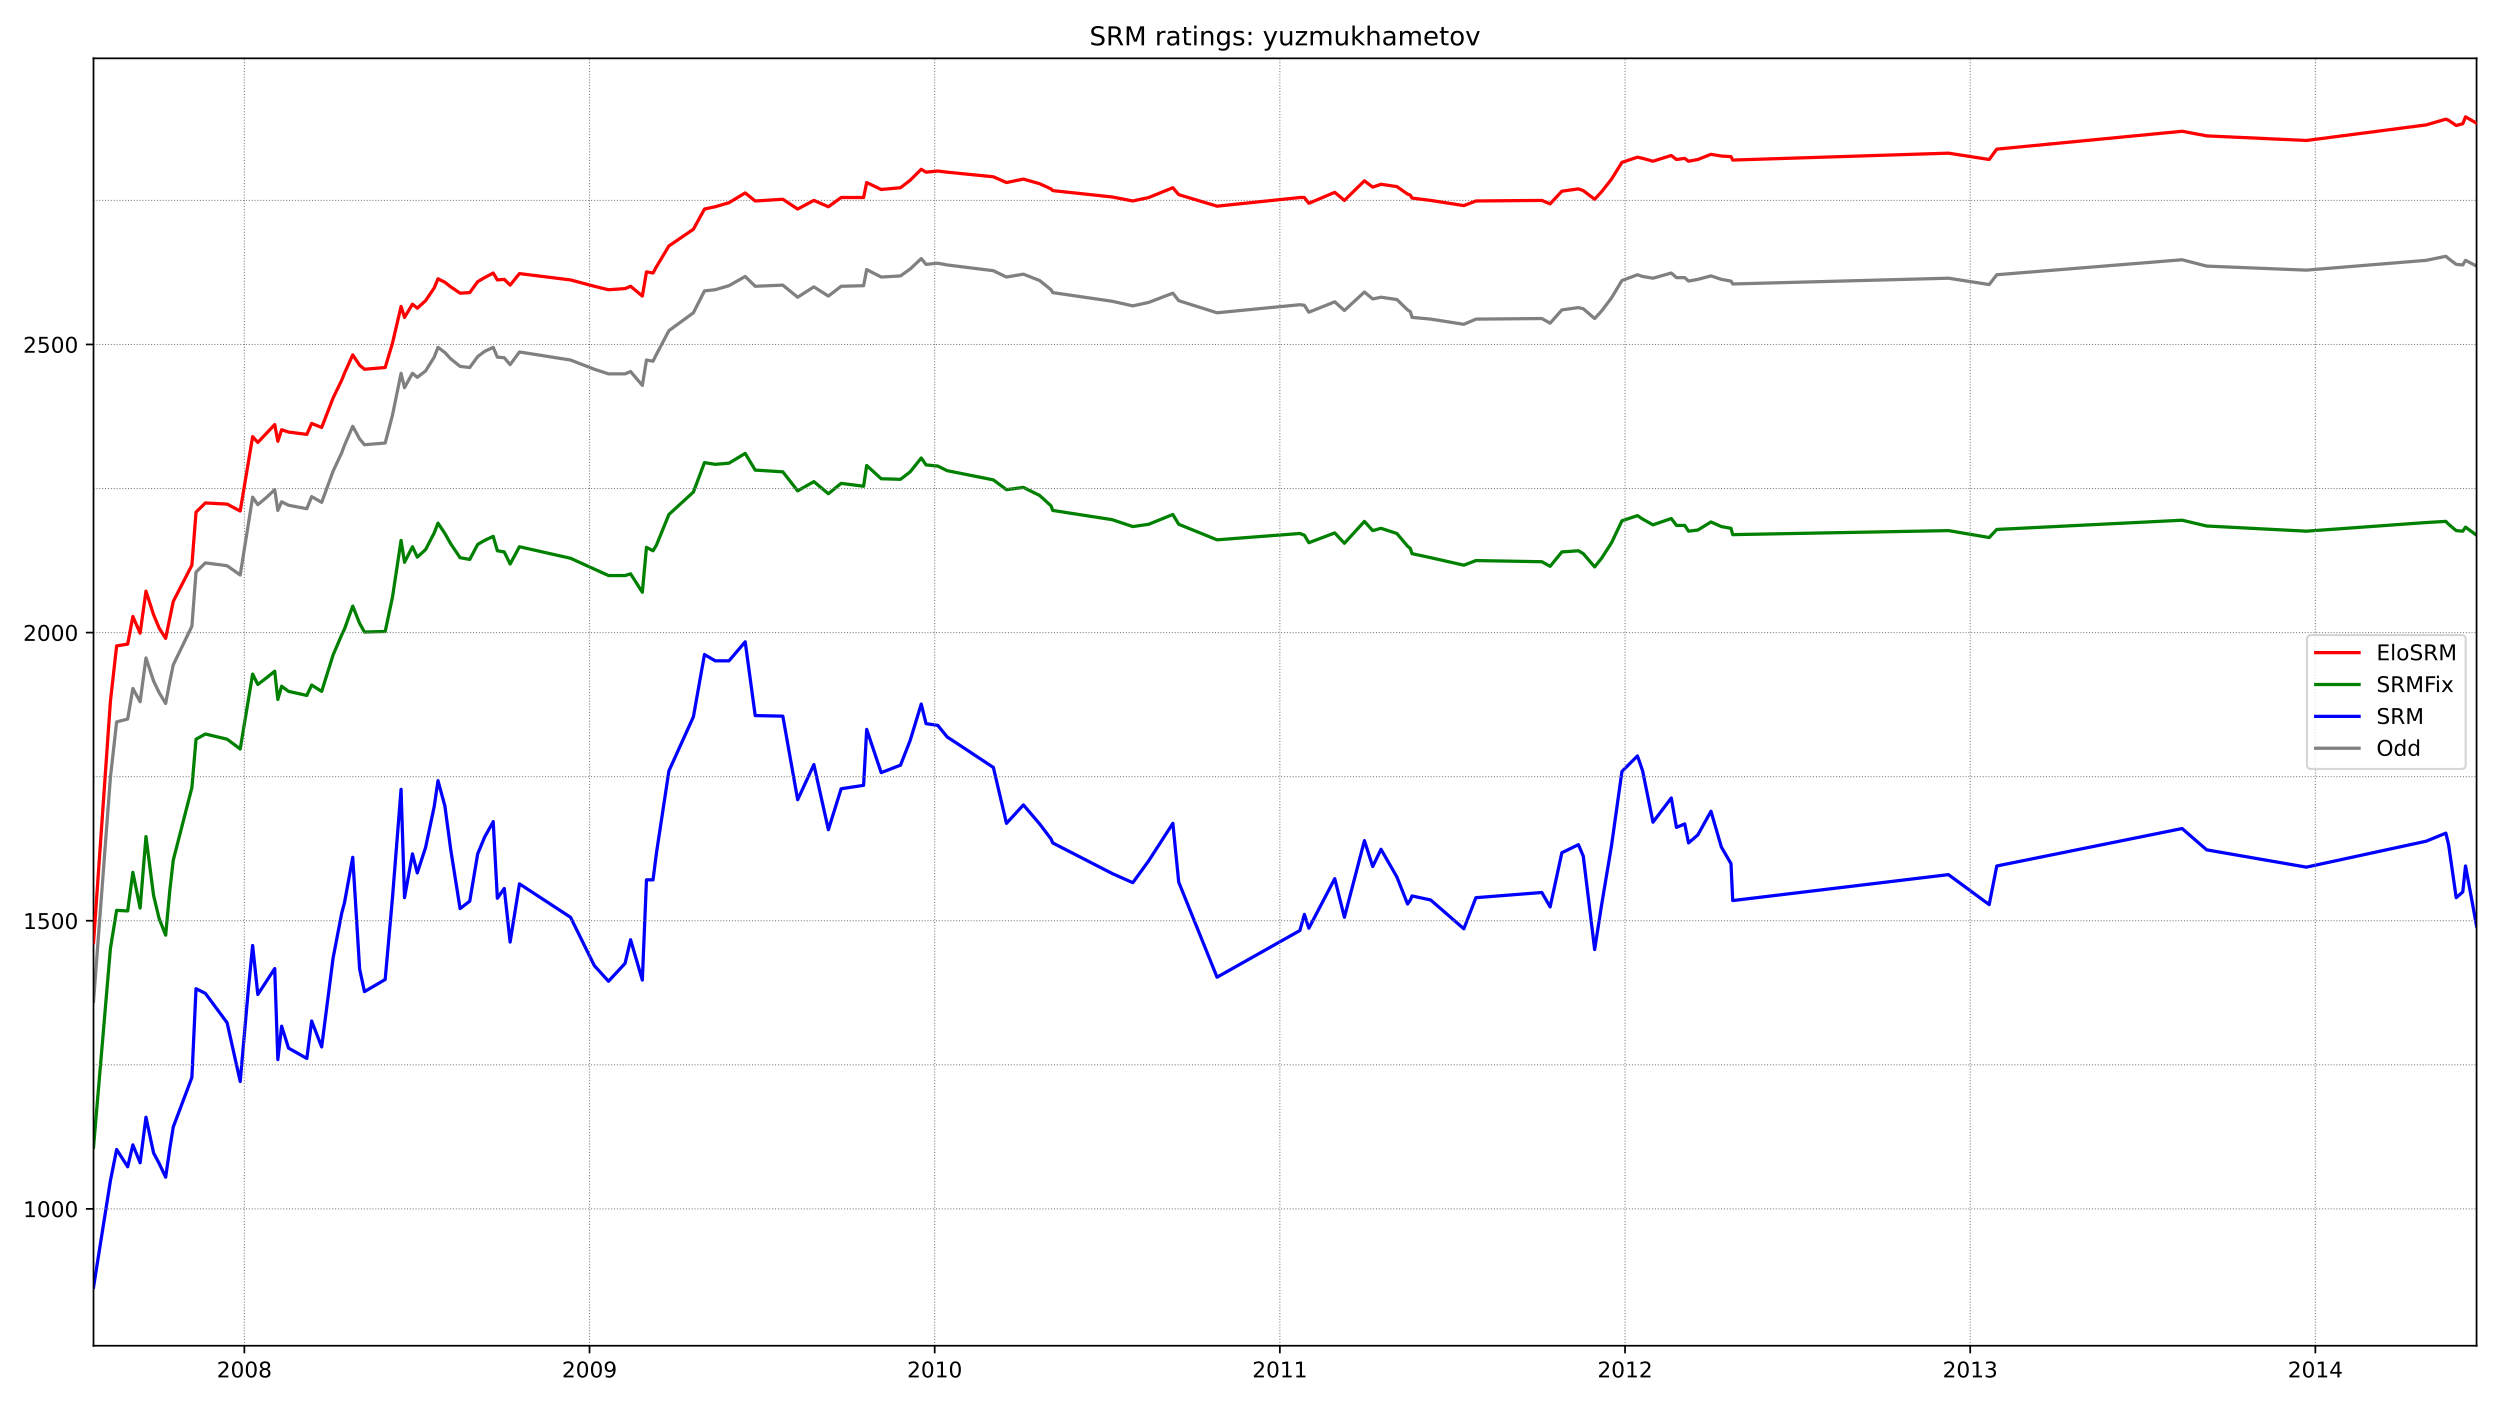 <?xml version="1.0" encoding="utf-8" standalone="no"?>
<!DOCTYPE svg PUBLIC "-//W3C//DTD SVG 1.1//EN"
  "http://www.w3.org/Graphics/SVG/1.1/DTD/svg11.dtd">
<!-- Created with matplotlib (https://matplotlib.org/) -->
<svg height="648pt" version="1.1" viewBox="0 0 1152 648" width="1152pt" xmlns="http://www.w3.org/2000/svg" xmlns:xlink="http://www.w3.org/1999/xlink">
 <defs>
  <style type="text/css">*{stroke-linecap:butt;stroke-linejoin:round;}</style>
 </defs>
 <g id="figure_1">
  <g id="patch_1">
   <path d="M 0 648 
L 1152 648 
L 1152 0 
L 0 0 
z
" style="fill:#ffffff;"/>
  </g>
  <g id="axes_1">
   <g id="patch_2">
    <path d="M 43.09 620.12 
L 1141.2 620.12 
L 1141.2 26.88 
L 43.09 26.88 
z
" style="fill:#ffffff;"/>
   </g>
   <g id="line2d_1">
    <path clip-path="url(#p2d90408d6f)" d="M 43.09 461.447 
L 50.884 358.153 
L 53.747 332.661 
L 58.836 331.333 
L 61.222 317.26 
L 64.562 323.367 
L 67.266 303.186 
L 70.765 313.808 
L 73.31 319.119 
L 76.332 324.164 
L 78.241 314.073 
L 79.832 306.373 
L 88.42 288.582 
L 90.329 263.621 
L 94.624 259.372 
L 104.644 260.7 
L 110.688 264.949 
L 116.414 229.101 
L 118.8 232.553 
L 122.617 229.367 
L 126.593 225.649 
L 128.025 235.208 
L 129.775 231.225 
L 132.956 232.819 
L 141.385 234.412 
L 143.612 228.835 
L 148.225 231.491 
L 153.474 217.152 
L 157.45 208.655 
L 158.722 205.203 
L 162.54 196.44 
L 165.721 202.282 
L 167.948 204.937 
L 177.491 204.14 
L 180.831 191.394 
L 184.807 172.01 
L 186.398 178.649 
L 190.056 172.01 
L 192.283 173.869 
L 196.1 170.948 
L 200.076 164.575 
L 201.826 160.061 
L 205.007 162.451 
L 207.711 165.372 
L 212.006 168.824 
L 216.459 169.355 
L 220.117 164.31 
L 223.298 161.92 
L 227.275 160.061 
L 229.183 164.575 
L 232.364 164.841 
L 235.068 168.027 
L 239.363 162.185 
L 262.903 165.903 
L 273.878 170.151 
L 280.399 172.276 
L 288.033 172.276 
L 290.578 171.214 
L 295.986 177.586 
L 297.895 165.903 
L 300.917 166.434 
L 302.507 163.247 
L 308.233 152.36 
L 319.526 144.129 
L 324.616 134.038 
L 329.547 133.507 
L 335.909 131.648 
L 343.384 127.4 
L 347.997 131.914 
L 360.721 131.383 
L 367.561 136.959 
L 375.036 132.179 
L 381.716 136.428 
L 387.601 131.914 
L 397.94 131.648 
L 399.371 124.213 
L 406.052 127.665 
L 414.959 127.134 
L 419.412 123.948 
L 424.502 119.168 
L 426.729 121.823 
L 432.137 121.292 
L 436.431 122.089 
L 457.744 124.744 
L 463.788 127.665 
L 471.582 126.338 
L 479.057 129.258 
L 484.306 133.507 
L 485.102 134.835 
L 512.459 138.818 
L 522.002 140.942 
L 529.319 139.349 
L 540.452 135.1 
L 543.156 138.552 
L 560.811 144.129 
L 598.984 140.411 
L 601.052 140.677 
L 603.12 143.863 
L 615.049 139.083 
L 619.502 143.066 
L 628.727 134.569 
L 632.545 137.756 
L 636.362 136.959 
L 643.679 138.021 
L 648.609 142.801 
L 649.882 143.598 
L 650.677 146.253 
L 659.266 147.05 
L 674.535 149.439 
L 680.102 147.05 
L 710.481 146.784 
L 714.299 148.908 
L 719.706 142.801 
L 727.341 141.739 
L 729.568 142.27 
L 734.817 146.784 
L 737.998 143.332 
L 742.61 137.225 
L 747.382 129.258 
L 754.539 126.603 
L 756.925 127.4 
L 761.697 128.196 
L 770.127 125.806 
L 772.512 127.931 
L 776.33 127.931 
L 778.079 129.524 
L 782.374 128.727 
L 788.418 127.134 
L 793.189 128.727 
L 797.643 129.524 
L 798.438 130.852 
L 897.847 128.196 
L 916.616 131.117 
L 920.115 126.603 
L 1005.527 119.699 
L 1016.82 122.62 
L 1062.786 124.479 
L 1117.978 119.965 
L 1127.044 118.106 
L 1128.317 119.168 
L 1131.816 121.823 
L 1134.838 122.089 
L 1136.11 119.965 
L 1141.2 122.62 
L 1141.2 122.62 
" style="fill:none;stroke:#808080;stroke-linecap:square;stroke-width:1.5;"/>
   </g>
   <g id="line2d_2">
    <path clip-path="url(#p2d90408d6f)" d="M 43.09 593.155 
L 50.884 544.03 
L 53.747 529.691 
L 58.836 537.657 
L 61.222 527.566 
L 64.562 535.798 
L 67.266 514.821 
L 70.765 531.284 
L 73.31 536.064 
L 76.332 542.437 
L 78.241 529.16 
L 79.832 519.335 
L 88.42 496.498 
L 90.329 455.606 
L 94.624 457.73 
L 104.644 471.272 
L 110.688 498.357 
L 114.505 455.074 
L 116.414 435.69 
L 118.8 458.261 
L 126.593 446.312 
L 128.025 488.267 
L 129.775 472.866 
L 132.956 482.956 
L 141.385 487.736 
L 143.612 470.476 
L 148.225 482.425 
L 153.474 441.532 
L 157.45 420.82 
L 158.722 416.04 
L 162.54 395.063 
L 165.721 446.577 
L 167.948 456.933 
L 177.491 451.357 
L 180.831 413.916 
L 184.807 363.729 
L 186.398 413.65 
L 190.056 393.469 
L 192.283 402.232 
L 196.1 390.549 
L 200.076 371.695 
L 201.826 359.746 
L 205.007 371.43 
L 207.711 391.611 
L 212.006 418.696 
L 216.459 415.244 
L 220.117 393.469 
L 223.298 385.769 
L 227.275 378.599 
L 229.183 413.916 
L 232.364 409.402 
L 235.068 434.097 
L 239.363 407.277 
L 262.903 422.679 
L 273.878 444.984 
L 280.399 452.153 
L 288.033 443.922 
L 290.578 433.035 
L 295.986 451.622 
L 297.895 405.419 
L 300.917 405.419 
L 302.507 392.938 
L 308.233 355.232 
L 319.526 330.271 
L 324.616 301.593 
L 329.547 304.514 
L 335.909 304.514 
L 343.384 295.751 
L 347.997 329.74 
L 360.721 330.006 
L 367.561 368.509 
L 375.036 352.311 
L 381.716 382.317 
L 387.601 363.464 
L 397.94 361.87 
L 399.371 336.113 
L 406.052 356.028 
L 414.959 352.576 
L 419.412 341.158 
L 424.502 324.429 
L 426.729 333.458 
L 432.137 334.254 
L 436.431 339.565 
L 457.744 353.639 
L 463.788 379.396 
L 471.582 370.899 
L 479.057 379.661 
L 484.306 386.565 
L 485.102 388.424 
L 512.459 402.498 
L 522.002 406.746 
L 529.319 396.656 
L 540.452 379.396 
L 543.156 406.481 
L 560.811 450.295 
L 598.984 428.786 
L 601.052 421.351 
L 603.12 427.724 
L 615.049 404.888 
L 619.502 422.679 
L 628.727 387.362 
L 632.545 399.311 
L 636.362 391.345 
L 643.679 404.091 
L 648.609 416.571 
L 649.882 414.713 
L 650.677 412.854 
L 659.266 414.713 
L 674.535 427.989 
L 680.102 413.65 
L 710.481 411.261 
L 714.299 417.899 
L 719.706 392.938 
L 727.341 389.221 
L 729.568 394.532 
L 734.817 437.549 
L 737.998 417.102 
L 742.61 389.486 
L 747.382 355.497 
L 754.539 348.328 
L 756.925 355.232 
L 761.697 378.865 
L 770.127 367.712 
L 772.512 381.255 
L 776.33 379.661 
L 778.079 388.424 
L 782.374 384.707 
L 788.418 373.82 
L 793.189 390.283 
L 797.643 397.984 
L 798.438 414.978 
L 897.847 403.029 
L 916.616 416.837 
L 920.115 399.046 
L 1005.527 381.786 
L 1016.82 391.611 
L 1062.786 399.577 
L 1117.978 387.628 
L 1127.044 383.91 
L 1128.317 389.221 
L 1131.816 413.65 
L 1134.838 410.995 
L 1136.11 399.046 
L 1141.2 426.662 
L 1141.2 426.662 
" style="fill:none;stroke:#0000ff;stroke-linecap:square;stroke-width:1.5;"/>
   </g>
   <g id="matplotlib.axis_1">
    <g id="xtick_1">
     <g id="line2d_3">
      <defs>
       <path d="M 0 0 
L 0 3.5 
" id="m261c12b423" style="stroke:#000000;stroke-width:0.8;"/>
      </defs>
      <g>
       <use style="stroke:#000000;stroke-width:0.8;" x="112.597" xlink:href="#m261c12b423" y="620.12"/>
      </g>
     </g>
     <g id="text_1">
      <!-- 2008 -->
      <g transform="translate(99.872 634.718)scale(0.1 -0.1)">
       <defs>
        <path d="M 19.188 8.297 
L 53.609 8.297 
L 53.609 0 
L 7.328 0 
L 7.328 8.297 
Q 12.938 14.109 22.625 23.891 
Q 32.328 33.688 34.812 36.531 
Q 39.547 41.844 41.422 45.531 
Q 43.312 49.219 43.312 52.781 
Q 43.312 58.594 39.234 62.25 
Q 35.156 65.922 28.609 65.922 
Q 23.969 65.922 18.812 64.312 
Q 13.672 62.703 7.812 59.422 
L 7.812 69.391 
Q 13.766 71.781 18.938 73 
Q 24.125 74.219 28.422 74.219 
Q 39.75 74.219 46.484 68.547 
Q 53.219 62.891 53.219 53.422 
Q 53.219 48.922 51.531 44.891 
Q 49.859 40.875 45.406 35.406 
Q 44.188 33.984 37.641 27.219 
Q 31.109 20.453 19.188 8.297 
z
" id="DejaVuSans-50"/>
        <path d="M 31.781 66.406 
Q 24.172 66.406 20.328 58.906 
Q 16.5 51.422 16.5 36.375 
Q 16.5 21.391 20.328 13.891 
Q 24.172 6.391 31.781 6.391 
Q 39.453 6.391 43.281 13.891 
Q 47.125 21.391 47.125 36.375 
Q 47.125 51.422 43.281 58.906 
Q 39.453 66.406 31.781 66.406 
z
M 31.781 74.219 
Q 44.047 74.219 50.516 64.516 
Q 56.984 54.828 56.984 36.375 
Q 56.984 17.969 50.516 8.266 
Q 44.047 -1.422 31.781 -1.422 
Q 19.531 -1.422 13.062 8.266 
Q 6.594 17.969 6.594 36.375 
Q 6.594 54.828 13.062 64.516 
Q 19.531 74.219 31.781 74.219 
z
" id="DejaVuSans-48"/>
        <path d="M 31.781 34.625 
Q 24.75 34.625 20.719 30.859 
Q 16.703 27.094 16.703 20.516 
Q 16.703 13.922 20.719 10.156 
Q 24.75 6.391 31.781 6.391 
Q 38.812 6.391 42.859 10.172 
Q 46.922 13.969 46.922 20.516 
Q 46.922 27.094 42.891 30.859 
Q 38.875 34.625 31.781 34.625 
z
M 21.922 38.812 
Q 15.578 40.375 12.031 44.719 
Q 8.5 49.078 8.5 55.328 
Q 8.5 64.062 14.719 69.141 
Q 20.953 74.219 31.781 74.219 
Q 42.672 74.219 48.875 69.141 
Q 55.078 64.062 55.078 55.328 
Q 55.078 49.078 51.531 44.719 
Q 48 40.375 41.703 38.812 
Q 48.828 37.156 52.797 32.312 
Q 56.781 27.484 56.781 20.516 
Q 56.781 9.906 50.312 4.234 
Q 43.844 -1.422 31.781 -1.422 
Q 19.734 -1.422 13.25 4.234 
Q 6.781 9.906 6.781 20.516 
Q 6.781 27.484 10.781 32.312 
Q 14.797 37.156 21.922 38.812 
z
M 18.312 54.391 
Q 18.312 48.734 21.844 45.562 
Q 25.391 42.391 31.781 42.391 
Q 38.141 42.391 41.719 45.562 
Q 45.312 48.734 45.312 54.391 
Q 45.312 60.062 41.719 63.234 
Q 38.141 66.406 31.781 66.406 
Q 25.391 66.406 21.844 63.234 
Q 18.312 60.062 18.312 54.391 
z
" id="DejaVuSans-56"/>
       </defs>
       <use xlink:href="#DejaVuSans-50"/>
       <use x="63.623" xlink:href="#DejaVuSans-48"/>
       <use x="127.246" xlink:href="#DejaVuSans-48"/>
       <use x="190.869" xlink:href="#DejaVuSans-56"/>
      </g>
     </g>
    </g>
    <g id="xtick_2">
     <g id="line2d_4">
      <g>
       <use style="stroke:#000000;stroke-width:0.8;" x="271.651" xlink:href="#m261c12b423" y="620.12"/>
      </g>
     </g>
     <g id="text_2">
      <!-- 2009 -->
      <g transform="translate(258.926 634.718)scale(0.1 -0.1)">
       <defs>
        <path d="M 10.984 1.516 
L 10.984 10.5 
Q 14.703 8.734 18.5 7.812 
Q 22.312 6.891 25.984 6.891 
Q 35.75 6.891 40.891 13.453 
Q 46.047 20.016 46.781 33.406 
Q 43.953 29.203 39.594 26.953 
Q 35.25 24.703 29.984 24.703 
Q 19.047 24.703 12.672 31.312 
Q 6.297 37.938 6.297 49.422 
Q 6.297 60.641 12.938 67.422 
Q 19.578 74.219 30.609 74.219 
Q 43.266 74.219 49.922 64.516 
Q 56.594 54.828 56.594 36.375 
Q 56.594 19.141 48.406 8.859 
Q 40.234 -1.422 26.422 -1.422 
Q 22.703 -1.422 18.891 -0.688 
Q 15.094 0.047 10.984 1.516 
z
M 30.609 32.422 
Q 37.25 32.422 41.125 36.953 
Q 45.016 41.5 45.016 49.422 
Q 45.016 57.281 41.125 61.844 
Q 37.25 66.406 30.609 66.406 
Q 23.969 66.406 20.094 61.844 
Q 16.219 57.281 16.219 49.422 
Q 16.219 41.5 20.094 36.953 
Q 23.969 32.422 30.609 32.422 
z
" id="DejaVuSans-57"/>
       </defs>
       <use xlink:href="#DejaVuSans-50"/>
       <use x="63.623" xlink:href="#DejaVuSans-48"/>
       <use x="127.246" xlink:href="#DejaVuSans-48"/>
       <use x="190.869" xlink:href="#DejaVuSans-57"/>
      </g>
     </g>
    </g>
    <g id="xtick_3">
     <g id="line2d_5">
      <g>
       <use style="stroke:#000000;stroke-width:0.8;" x="430.705" xlink:href="#m261c12b423" y="620.12"/>
      </g>
     </g>
     <g id="text_3">
      <!-- 2010 -->
      <g transform="translate(417.98 634.718)scale(0.1 -0.1)">
       <defs>
        <path d="M 12.406 8.297 
L 28.516 8.297 
L 28.516 63.922 
L 10.984 60.406 
L 10.984 69.391 
L 28.422 72.906 
L 38.281 72.906 
L 38.281 8.297 
L 54.391 8.297 
L 54.391 0 
L 12.406 0 
z
" id="DejaVuSans-49"/>
       </defs>
       <use xlink:href="#DejaVuSans-50"/>
       <use x="63.623" xlink:href="#DejaVuSans-48"/>
       <use x="127.246" xlink:href="#DejaVuSans-49"/>
       <use x="190.869" xlink:href="#DejaVuSans-48"/>
      </g>
     </g>
    </g>
    <g id="xtick_4">
     <g id="line2d_6">
      <g>
       <use style="stroke:#000000;stroke-width:0.8;" x="589.759" xlink:href="#m261c12b423" y="620.12"/>
      </g>
     </g>
     <g id="text_4">
      <!-- 2011 -->
      <g transform="translate(577.034 634.718)scale(0.1 -0.1)">
       <use xlink:href="#DejaVuSans-50"/>
       <use x="63.623" xlink:href="#DejaVuSans-48"/>
       <use x="127.246" xlink:href="#DejaVuSans-49"/>
       <use x="190.869" xlink:href="#DejaVuSans-49"/>
      </g>
     </g>
    </g>
    <g id="xtick_5">
     <g id="line2d_7">
      <g>
       <use style="stroke:#000000;stroke-width:0.8;" x="748.813" xlink:href="#m261c12b423" y="620.12"/>
      </g>
     </g>
     <g id="text_5">
      <!-- 2012 -->
      <g transform="translate(736.088 634.718)scale(0.1 -0.1)">
       <use xlink:href="#DejaVuSans-50"/>
       <use x="63.623" xlink:href="#DejaVuSans-48"/>
       <use x="127.246" xlink:href="#DejaVuSans-49"/>
       <use x="190.869" xlink:href="#DejaVuSans-50"/>
      </g>
     </g>
    </g>
    <g id="xtick_6">
     <g id="line2d_8">
      <g>
       <use style="stroke:#000000;stroke-width:0.8;" x="907.868" xlink:href="#m261c12b423" y="620.12"/>
      </g>
     </g>
     <g id="text_6">
      <!-- 2013 -->
      <g transform="translate(895.143 634.718)scale(0.1 -0.1)">
       <defs>
        <path d="M 40.578 39.312 
Q 47.656 37.797 51.625 33 
Q 55.609 28.219 55.609 21.188 
Q 55.609 10.406 48.188 4.484 
Q 40.766 -1.422 27.094 -1.422 
Q 22.516 -1.422 17.656 -0.516 
Q 12.797 0.391 7.625 2.203 
L 7.625 11.719 
Q 11.719 9.328 16.594 8.109 
Q 21.484 6.891 26.812 6.891 
Q 36.078 6.891 40.938 10.547 
Q 45.797 14.203 45.797 21.188 
Q 45.797 27.641 41.281 31.266 
Q 36.766 34.906 28.719 34.906 
L 20.219 34.906 
L 20.219 43.016 
L 29.109 43.016 
Q 36.375 43.016 40.234 45.922 
Q 44.094 48.828 44.094 54.297 
Q 44.094 59.906 40.109 62.906 
Q 36.141 65.922 28.719 65.922 
Q 24.656 65.922 20.016 65.031 
Q 15.375 64.156 9.812 62.312 
L 9.812 71.094 
Q 15.438 72.656 20.344 73.438 
Q 25.25 74.219 29.594 74.219 
Q 40.828 74.219 47.359 69.109 
Q 53.906 64.016 53.906 55.328 
Q 53.906 49.266 50.438 45.094 
Q 46.969 40.922 40.578 39.312 
z
" id="DejaVuSans-51"/>
       </defs>
       <use xlink:href="#DejaVuSans-50"/>
       <use x="63.623" xlink:href="#DejaVuSans-48"/>
       <use x="127.246" xlink:href="#DejaVuSans-49"/>
       <use x="190.869" xlink:href="#DejaVuSans-51"/>
      </g>
     </g>
    </g>
    <g id="xtick_7">
     <g id="line2d_9">
      <g>
       <use style="stroke:#000000;stroke-width:0.8;" x="1066.922" xlink:href="#m261c12b423" y="620.12"/>
      </g>
     </g>
     <g id="text_7">
      <!-- 2014 -->
      <g transform="translate(1054.197 634.718)scale(0.1 -0.1)">
       <defs>
        <path d="M 37.797 64.312 
L 12.891 25.391 
L 37.797 25.391 
z
M 35.203 72.906 
L 47.609 72.906 
L 47.609 25.391 
L 58.016 25.391 
L 58.016 17.188 
L 47.609 17.188 
L 47.609 0 
L 37.797 0 
L 37.797 17.188 
L 4.891 17.188 
L 4.891 26.703 
z
" id="DejaVuSans-52"/>
       </defs>
       <use xlink:href="#DejaVuSans-50"/>
       <use x="63.623" xlink:href="#DejaVuSans-48"/>
       <use x="127.246" xlink:href="#DejaVuSans-49"/>
       <use x="190.869" xlink:href="#DejaVuSans-52"/>
      </g>
     </g>
    </g>
   </g>
   <g id="matplotlib.axis_2">
    <g id="ytick_1">
     <g id="line2d_10">
      <defs>
       <path d="M 0 0 
L -3.5 0 
" id="m8611a1550a" style="stroke:#000000;stroke-width:0.8;"/>
      </defs>
      <g>
       <use style="stroke:#000000;stroke-width:0.8;" x="43.09" xlink:href="#m8611a1550a" y="557.041"/>
      </g>
     </g>
     <g id="text_8">
      <!-- 1000 -->
      <g transform="translate(10.64 560.841)scale(0.1 -0.1)">
       <use xlink:href="#DejaVuSans-49"/>
       <use x="63.623" xlink:href="#DejaVuSans-48"/>
       <use x="127.246" xlink:href="#DejaVuSans-48"/>
       <use x="190.869" xlink:href="#DejaVuSans-48"/>
      </g>
     </g>
    </g>
    <g id="ytick_2">
     <g id="line2d_11">
      <g>
       <use style="stroke:#000000;stroke-width:0.8;" x="43.09" xlink:href="#m8611a1550a" y="424.272"/>
      </g>
     </g>
     <g id="text_9">
      <!-- 1500 -->
      <g transform="translate(10.64 428.071)scale(0.1 -0.1)">
       <defs>
        <path d="M 10.797 72.906 
L 49.516 72.906 
L 49.516 64.594 
L 19.828 64.594 
L 19.828 46.734 
Q 21.969 47.469 24.109 47.828 
Q 26.266 48.188 28.422 48.188 
Q 40.625 48.188 47.75 41.5 
Q 54.891 34.812 54.891 23.391 
Q 54.891 11.625 47.562 5.094 
Q 40.234 -1.422 26.906 -1.422 
Q 22.312 -1.422 17.547 -0.641 
Q 12.797 0.141 7.719 1.703 
L 7.719 11.625 
Q 12.109 9.234 16.797 8.062 
Q 21.484 6.891 26.703 6.891 
Q 35.156 6.891 40.078 11.328 
Q 45.016 15.766 45.016 23.391 
Q 45.016 31 40.078 35.438 
Q 35.156 39.891 26.703 39.891 
Q 22.75 39.891 18.812 39.016 
Q 14.891 38.141 10.797 36.281 
z
" id="DejaVuSans-53"/>
       </defs>
       <use xlink:href="#DejaVuSans-49"/>
       <use x="63.623" xlink:href="#DejaVuSans-53"/>
       <use x="127.246" xlink:href="#DejaVuSans-48"/>
       <use x="190.869" xlink:href="#DejaVuSans-48"/>
      </g>
     </g>
    </g>
    <g id="ytick_3">
     <g id="line2d_12">
      <g>
       <use style="stroke:#000000;stroke-width:0.8;" x="43.09" xlink:href="#m8611a1550a" y="291.503"/>
      </g>
     </g>
     <g id="text_10">
      <!-- 2000 -->
      <g transform="translate(10.64 295.302)scale(0.1 -0.1)">
       <use xlink:href="#DejaVuSans-50"/>
       <use x="63.623" xlink:href="#DejaVuSans-48"/>
       <use x="127.246" xlink:href="#DejaVuSans-48"/>
       <use x="190.869" xlink:href="#DejaVuSans-48"/>
      </g>
     </g>
    </g>
    <g id="ytick_4">
     <g id="line2d_13">
      <g>
       <use style="stroke:#000000;stroke-width:0.8;" x="43.09" xlink:href="#m8611a1550a" y="158.733"/>
      </g>
     </g>
     <g id="text_11">
      <!-- 2500 -->
      <g transform="translate(10.64 162.532)scale(0.1 -0.1)">
       <use xlink:href="#DejaVuSans-50"/>
       <use x="63.623" xlink:href="#DejaVuSans-53"/>
       <use x="127.246" xlink:href="#DejaVuSans-48"/>
       <use x="190.869" xlink:href="#DejaVuSans-48"/>
      </g>
     </g>
    </g>
   </g>
   <g id="line2d_14">
    <path clip-path="url(#p2d90408d6f)" d="M 43.09 528.629 
L 50.884 437.018 
L 53.747 419.492 
L 58.836 419.758 
L 61.222 401.967 
L 64.562 418.43 
L 67.266 385.503 
L 70.765 412.588 
L 73.31 423.21 
L 76.332 430.91 
L 78.241 410.464 
L 79.832 396.39 
L 88.42 362.932 
L 90.329 340.627 
L 94.624 338.237 
L 104.644 340.627 
L 110.688 345.141 
L 116.414 310.621 
L 118.8 315.401 
L 122.617 312.48 
L 126.593 309.294 
L 128.025 322.305 
L 129.775 316.198 
L 132.956 318.588 
L 141.385 320.446 
L 143.612 315.667 
L 148.225 318.588 
L 153.474 301.859 
L 157.45 292.565 
L 158.722 289.909 
L 162.54 279.288 
L 165.721 287.254 
L 167.948 291.237 
L 177.491 290.972 
L 180.831 275.305 
L 184.807 249.016 
L 186.398 259.107 
L 190.056 251.937 
L 192.283 256.717 
L 196.1 253.265 
L 200.076 245.564 
L 201.826 241.05 
L 205.007 245.83 
L 207.711 250.61 
L 212.006 256.983 
L 216.459 257.779 
L 220.117 250.875 
L 223.298 249.016 
L 227.275 247.158 
L 229.183 253.796 
L 232.364 254.327 
L 235.068 259.903 
L 239.363 251.937 
L 262.903 257.248 
L 280.399 265.214 
L 288.033 265.214 
L 290.578 264.418 
L 295.986 272.915 
L 297.895 252.203 
L 300.917 253.796 
L 302.507 251.141 
L 308.233 237.067 
L 319.526 226.711 
L 324.616 213.169 
L 329.547 213.965 
L 335.909 213.434 
L 343.384 208.92 
L 347.997 216.621 
L 360.721 217.417 
L 367.561 226.18 
L 375.036 221.931 
L 381.716 227.508 
L 387.601 222.728 
L 397.94 224.056 
L 399.371 214.496 
L 406.052 220.604 
L 414.959 220.869 
L 419.412 217.417 
L 424.502 211.044 
L 426.729 214.231 
L 432.137 214.762 
L 436.431 216.886 
L 457.744 221.135 
L 463.788 225.649 
L 471.582 224.587 
L 479.057 228.304 
L 484.306 233.084 
L 485.102 235.208 
L 512.459 239.457 
L 522.002 242.643 
L 529.319 241.581 
L 540.452 237.067 
L 543.156 241.581 
L 560.811 248.751 
L 598.984 245.83 
L 601.052 246.627 
L 603.12 250.079 
L 615.049 245.564 
L 619.502 250.344 
L 628.727 240.254 
L 632.545 244.502 
L 636.362 243.44 
L 643.679 245.83 
L 648.609 251.672 
L 649.882 252.734 
L 650.677 255.124 
L 659.266 256.983 
L 674.535 260.435 
L 680.102 258.31 
L 710.481 258.841 
L 714.299 260.966 
L 719.706 254.327 
L 727.341 253.796 
L 729.568 255.124 
L 734.817 261.231 
L 737.998 257.248 
L 742.61 250.079 
L 747.382 239.988 
L 754.539 237.598 
L 756.925 239.191 
L 761.697 241.847 
L 770.127 238.926 
L 772.512 242.112 
L 776.33 242.112 
L 778.079 244.768 
L 782.374 244.237 
L 788.418 240.519 
L 793.189 242.643 
L 797.643 243.44 
L 798.438 246.361 
L 897.847 244.502 
L 916.616 247.689 
L 920.115 243.971 
L 1005.527 239.723 
L 1016.82 242.378 
L 1062.786 244.768 
L 1117.978 240.785 
L 1127.044 240.254 
L 1128.317 241.581 
L 1131.816 244.502 
L 1134.838 244.768 
L 1136.11 242.909 
L 1141.2 246.627 
L 1141.2 246.627 
" style="fill:none;stroke:#008000;stroke-linecap:square;stroke-width:1.5;"/>
   </g>
   <g id="line2d_15">
    <path clip-path="url(#p2d90408d6f)" d="M 43.09 557.041 
L 1141.2 557.041 
" style="fill:none;stroke:#808080;stroke-dasharray:0.5,0.825;stroke-dashoffset:0;stroke-width:0.5;"/>
   </g>
   <g id="line2d_16">
    <path clip-path="url(#p2d90408d6f)" d="M 43.09 490.657 
L 1141.2 490.657 
" style="fill:none;stroke:#808080;stroke-dasharray:0.5,0.825;stroke-dashoffset:0;stroke-width:0.5;"/>
   </g>
   <g id="line2d_17">
    <path clip-path="url(#p2d90408d6f)" d="M 43.09 424.272 
L 1141.2 424.272 
" style="fill:none;stroke:#808080;stroke-dasharray:0.5,0.825;stroke-dashoffset:0;stroke-width:0.5;"/>
   </g>
   <g id="line2d_18">
    <path clip-path="url(#p2d90408d6f)" d="M 43.09 357.887 
L 1141.2 357.887 
" style="fill:none;stroke:#808080;stroke-dasharray:0.5,0.825;stroke-dashoffset:0;stroke-width:0.5;"/>
   </g>
   <g id="line2d_19">
    <path clip-path="url(#p2d90408d6f)" d="M 43.09 291.503 
L 1141.2 291.503 
" style="fill:none;stroke:#808080;stroke-dasharray:0.5,0.825;stroke-dashoffset:0;stroke-width:0.5;"/>
   </g>
   <g id="line2d_20">
    <path clip-path="url(#p2d90408d6f)" d="M 43.09 225.118 
L 1141.2 225.118 
" style="fill:none;stroke:#808080;stroke-dasharray:0.5,0.825;stroke-dashoffset:0;stroke-width:0.5;"/>
   </g>
   <g id="line2d_21">
    <path clip-path="url(#p2d90408d6f)" d="M 43.09 158.733 
L 1141.2 158.733 
" style="fill:none;stroke:#808080;stroke-dasharray:0.5,0.825;stroke-dashoffset:0;stroke-width:0.5;"/>
   </g>
   <g id="line2d_22">
    <path clip-path="url(#p2d90408d6f)" d="M 43.09 92.349 
L 1141.2 92.349 
" style="fill:none;stroke:#808080;stroke-dasharray:0.5,0.825;stroke-dashoffset:0;stroke-width:0.5;"/>
   </g>
   <g id="line2d_23">
    <path clip-path="url(#p2d90408d6f)" d="M 112.597 620.12 
L 112.597 26.88 
" style="fill:none;stroke:#808080;stroke-dasharray:0.5,0.825;stroke-dashoffset:0;stroke-width:0.5;"/>
   </g>
   <g id="line2d_24">
    <path clip-path="url(#p2d90408d6f)" d="M 271.651 620.12 
L 271.651 26.88 
" style="fill:none;stroke:#808080;stroke-dasharray:0.5,0.825;stroke-dashoffset:0;stroke-width:0.5;"/>
   </g>
   <g id="line2d_25">
    <path clip-path="url(#p2d90408d6f)" d="M 430.705 620.12 
L 430.705 26.88 
" style="fill:none;stroke:#808080;stroke-dasharray:0.5,0.825;stroke-dashoffset:0;stroke-width:0.5;"/>
   </g>
   <g id="line2d_26">
    <path clip-path="url(#p2d90408d6f)" d="M 589.759 620.12 
L 589.759 26.88 
" style="fill:none;stroke:#808080;stroke-dasharray:0.5,0.825;stroke-dashoffset:0;stroke-width:0.5;"/>
   </g>
   <g id="line2d_27">
    <path clip-path="url(#p2d90408d6f)" d="M 748.813 620.12 
L 748.813 26.88 
" style="fill:none;stroke:#808080;stroke-dasharray:0.5,0.825;stroke-dashoffset:0;stroke-width:0.5;"/>
   </g>
   <g id="line2d_28">
    <path clip-path="url(#p2d90408d6f)" d="M 907.868 620.12 
L 907.868 26.88 
" style="fill:none;stroke:#808080;stroke-dasharray:0.5,0.825;stroke-dashoffset:0;stroke-width:0.5;"/>
   </g>
   <g id="line2d_29">
    <path clip-path="url(#p2d90408d6f)" d="M 1066.922 620.12 
L 1066.922 26.88 
" style="fill:none;stroke:#808080;stroke-dasharray:0.5,0.825;stroke-dashoffset:0;stroke-width:0.5;"/>
   </g>
   <g id="patch_3">
    <path d="M 43.09 620.12 
L 43.09 26.88 
" style="fill:none;stroke:#000000;stroke-linecap:square;stroke-linejoin:miter;stroke-width:0.8;"/>
   </g>
   <g id="patch_4">
    <path d="M 1141.2 620.12 
L 1141.2 26.88 
" style="fill:none;stroke:#000000;stroke-linecap:square;stroke-linejoin:miter;stroke-width:0.8;"/>
   </g>
   <g id="patch_5">
    <path d="M 43.09 620.12 
L 1141.2 620.12 
" style="fill:none;stroke:#000000;stroke-linecap:square;stroke-linejoin:miter;stroke-width:0.8;"/>
   </g>
   <g id="patch_6">
    <path d="M 43.09 26.88 
L 1141.2 26.88 
" style="fill:none;stroke:#000000;stroke-linecap:square;stroke-linejoin:miter;stroke-width:0.8;"/>
   </g>
   <g id="line2d_30">
    <path clip-path="url(#p2d90408d6f)" d="M 43.09 434.362 
L 50.884 323.102 
L 53.747 297.61 
L 58.836 296.813 
L 61.222 284.068 
L 64.562 291.768 
L 67.266 272.384 
L 70.765 283.271 
L 73.31 289.378 
L 76.332 294.158 
L 79.832 277.163 
L 88.42 260.435 
L 90.329 236.005 
L 94.624 231.756 
L 104.644 232.287 
L 110.688 235.474 
L 116.414 201.219 
L 118.8 203.875 
L 126.593 195.643 
L 128.025 203.344 
L 129.775 198.033 
L 132.956 199.095 
L 141.385 200.157 
L 143.612 195.112 
L 148.225 196.971 
L 153.474 183.428 
L 157.45 175.197 
L 158.722 172.01 
L 162.54 163.513 
L 165.721 168.293 
L 167.948 170.151 
L 177.491 169.355 
L 180.831 158.202 
L 184.807 141.208 
L 186.398 146.253 
L 190.056 140.146 
L 192.283 142.004 
L 196.1 138.552 
L 200.076 132.71 
L 201.826 128.462 
L 205.007 130.055 
L 207.711 132.179 
L 212.006 135.1 
L 216.459 134.835 
L 220.117 129.79 
L 223.298 127.931 
L 227.275 125.806 
L 229.183 128.993 
L 232.364 128.727 
L 235.068 131.383 
L 239.363 126.072 
L 262.903 128.993 
L 273.878 131.914 
L 280.399 133.507 
L 288.033 132.976 
L 290.578 131.914 
L 295.986 136.428 
L 297.895 125.275 
L 300.917 125.806 
L 302.507 122.886 
L 308.233 113.326 
L 319.526 105.626 
L 324.616 96.332 
L 329.547 95.269 
L 335.909 93.411 
L 343.384 88.897 
L 347.997 92.614 
L 360.721 91.817 
L 367.561 96.332 
L 375.036 92.349 
L 381.716 95.269 
L 387.601 91.021 
L 397.94 91.021 
L 399.371 84.117 
L 406.052 87.303 
L 414.959 86.507 
L 419.412 83.055 
L 424.502 78.009 
L 426.729 79.337 
L 432.137 78.806 
L 436.431 79.337 
L 457.744 81.461 
L 463.788 84.117 
L 471.582 82.524 
L 479.057 84.648 
L 484.306 87.038 
L 485.102 87.834 
L 512.459 90.755 
L 522.002 92.614 
L 529.319 91.021 
L 540.452 86.507 
L 543.156 89.693 
L 560.811 95.004 
L 598.984 91.021 
L 601.052 91.021 
L 603.12 93.676 
L 615.049 88.631 
L 619.502 92.349 
L 628.727 83.32 
L 632.545 86.241 
L 636.362 84.913 
L 643.679 85.976 
L 648.609 89.428 
L 649.882 89.959 
L 650.677 91.286 
L 659.266 92.349 
L 674.535 94.738 
L 680.102 92.614 
L 710.481 92.349 
L 714.299 93.942 
L 719.706 88.1 
L 727.341 87.038 
L 729.568 87.834 
L 734.817 91.817 
L 737.998 88.365 
L 742.61 82.524 
L 747.382 74.823 
L 754.539 72.433 
L 756.925 72.964 
L 761.697 74.292 
L 770.127 71.637 
L 772.512 73.495 
L 776.33 72.964 
L 778.079 74.292 
L 782.374 73.495 
L 788.418 71.105 
L 793.189 71.902 
L 797.643 72.168 
L 798.438 73.761 
L 897.847 70.574 
L 916.616 73.495 
L 920.115 68.716 
L 1005.527 60.484 
L 1016.82 62.608 
L 1062.786 64.733 
L 1117.978 57.563 
L 1127.044 54.908 
L 1128.317 55.439 
L 1131.816 57.829 
L 1134.838 57.032 
L 1136.11 53.845 
L 1141.2 56.766 
L 1141.2 56.766 
" style="fill:none;stroke:#ff0000;stroke-linecap:square;stroke-width:1.5;"/>
   </g>
   <g id="text_12">
    <!-- SRM ratings: yuzmukhametov -->
    <g transform="translate(502.041 20.88)scale(0.12 -0.12)">
     <defs>
      <path d="M 53.516 70.516 
L 53.516 60.891 
Q 47.906 63.578 42.922 64.891 
Q 37.938 66.219 33.297 66.219 
Q 25.25 66.219 20.875 63.094 
Q 16.5 59.969 16.5 54.203 
Q 16.5 49.359 19.406 46.891 
Q 22.312 44.438 30.422 42.922 
L 36.375 41.703 
Q 47.406 39.594 52.656 34.297 
Q 57.906 29 57.906 20.125 
Q 57.906 9.516 50.797 4.047 
Q 43.703 -1.422 29.984 -1.422 
Q 24.812 -1.422 18.969 -0.25 
Q 13.141 0.922 6.891 3.219 
L 6.891 13.375 
Q 12.891 10.016 18.656 8.297 
Q 24.422 6.594 29.984 6.594 
Q 38.422 6.594 43.016 9.906 
Q 47.609 13.234 47.609 19.391 
Q 47.609 24.75 44.312 27.781 
Q 41.016 30.812 33.5 32.328 
L 27.484 33.5 
Q 16.453 35.688 11.516 40.375 
Q 6.594 45.062 6.594 53.422 
Q 6.594 63.094 13.406 68.656 
Q 20.219 74.219 32.172 74.219 
Q 37.312 74.219 42.625 73.281 
Q 47.953 72.359 53.516 70.516 
z
" id="DejaVuSans-83"/>
      <path d="M 44.391 34.188 
Q 47.562 33.109 50.562 29.594 
Q 53.562 26.078 56.594 19.922 
L 66.609 0 
L 56 0 
L 46.688 18.703 
Q 43.062 26.031 39.672 28.422 
Q 36.281 30.812 30.422 30.812 
L 19.672 30.812 
L 19.672 0 
L 9.812 0 
L 9.812 72.906 
L 32.078 72.906 
Q 44.578 72.906 50.734 67.672 
Q 56.891 62.453 56.891 51.906 
Q 56.891 45.016 53.688 40.469 
Q 50.484 35.938 44.391 34.188 
z
M 19.672 64.797 
L 19.672 38.922 
L 32.078 38.922 
Q 39.203 38.922 42.844 42.219 
Q 46.484 45.516 46.484 51.906 
Q 46.484 58.297 42.844 61.547 
Q 39.203 64.797 32.078 64.797 
z
" id="DejaVuSans-82"/>
      <path d="M 9.812 72.906 
L 24.516 72.906 
L 43.109 23.297 
L 61.812 72.906 
L 76.516 72.906 
L 76.516 0 
L 66.891 0 
L 66.891 64.016 
L 48.094 14.016 
L 38.188 14.016 
L 19.391 64.016 
L 19.391 0 
L 9.812 0 
z
" id="DejaVuSans-77"/>
      <path id="DejaVuSans-32"/>
      <path d="M 41.109 46.297 
Q 39.594 47.172 37.812 47.578 
Q 36.031 48 33.891 48 
Q 26.266 48 22.188 43.047 
Q 18.109 38.094 18.109 28.812 
L 18.109 0 
L 9.078 0 
L 9.078 54.688 
L 18.109 54.688 
L 18.109 46.188 
Q 20.953 51.172 25.484 53.578 
Q 30.031 56 36.531 56 
Q 37.453 56 38.578 55.875 
Q 39.703 55.766 41.062 55.516 
z
" id="DejaVuSans-114"/>
      <path d="M 34.281 27.484 
Q 23.391 27.484 19.188 25 
Q 14.984 22.516 14.984 16.5 
Q 14.984 11.719 18.141 8.906 
Q 21.297 6.109 26.703 6.109 
Q 34.188 6.109 38.703 11.406 
Q 43.219 16.703 43.219 25.484 
L 43.219 27.484 
z
M 52.203 31.203 
L 52.203 0 
L 43.219 0 
L 43.219 8.297 
Q 40.141 3.328 35.547 0.953 
Q 30.953 -1.422 24.312 -1.422 
Q 15.922 -1.422 10.953 3.297 
Q 6 8.016 6 15.922 
Q 6 25.141 12.172 29.828 
Q 18.359 34.516 30.609 34.516 
L 43.219 34.516 
L 43.219 35.406 
Q 43.219 41.609 39.141 45 
Q 35.062 48.391 27.688 48.391 
Q 23 48.391 18.547 47.266 
Q 14.109 46.141 10.016 43.891 
L 10.016 52.203 
Q 14.938 54.109 19.578 55.047 
Q 24.219 56 28.609 56 
Q 40.484 56 46.344 49.844 
Q 52.203 43.703 52.203 31.203 
z
" id="DejaVuSans-97"/>
      <path d="M 18.312 70.219 
L 18.312 54.688 
L 36.812 54.688 
L 36.812 47.703 
L 18.312 47.703 
L 18.312 18.016 
Q 18.312 11.328 20.141 9.422 
Q 21.969 7.516 27.594 7.516 
L 36.812 7.516 
L 36.812 0 
L 27.594 0 
Q 17.188 0 13.234 3.875 
Q 9.281 7.766 9.281 18.016 
L 9.281 47.703 
L 2.688 47.703 
L 2.688 54.688 
L 9.281 54.688 
L 9.281 70.219 
z
" id="DejaVuSans-116"/>
      <path d="M 9.422 54.688 
L 18.406 54.688 
L 18.406 0 
L 9.422 0 
z
M 9.422 75.984 
L 18.406 75.984 
L 18.406 64.594 
L 9.422 64.594 
z
" id="DejaVuSans-105"/>
      <path d="M 54.891 33.016 
L 54.891 0 
L 45.906 0 
L 45.906 32.719 
Q 45.906 40.484 42.875 44.328 
Q 39.844 48.188 33.797 48.188 
Q 26.516 48.188 22.312 43.547 
Q 18.109 38.922 18.109 30.906 
L 18.109 0 
L 9.078 0 
L 9.078 54.688 
L 18.109 54.688 
L 18.109 46.188 
Q 21.344 51.125 25.703 53.562 
Q 30.078 56 35.797 56 
Q 45.219 56 50.047 50.172 
Q 54.891 44.344 54.891 33.016 
z
" id="DejaVuSans-110"/>
      <path d="M 45.406 27.984 
Q 45.406 37.75 41.375 43.109 
Q 37.359 48.484 30.078 48.484 
Q 22.859 48.484 18.828 43.109 
Q 14.797 37.75 14.797 27.984 
Q 14.797 18.266 18.828 12.891 
Q 22.859 7.516 30.078 7.516 
Q 37.359 7.516 41.375 12.891 
Q 45.406 18.266 45.406 27.984 
z
M 54.391 6.781 
Q 54.391 -7.172 48.188 -13.984 
Q 42 -20.797 29.203 -20.797 
Q 24.469 -20.797 20.266 -20.094 
Q 16.062 -19.391 12.109 -17.922 
L 12.109 -9.188 
Q 16.062 -11.328 19.922 -12.344 
Q 23.781 -13.375 27.781 -13.375 
Q 36.625 -13.375 41.016 -8.766 
Q 45.406 -4.156 45.406 5.172 
L 45.406 9.625 
Q 42.625 4.781 38.281 2.391 
Q 33.938 0 27.875 0 
Q 17.828 0 11.672 7.656 
Q 5.516 15.328 5.516 27.984 
Q 5.516 40.672 11.672 48.328 
Q 17.828 56 27.875 56 
Q 33.938 56 38.281 53.609 
Q 42.625 51.219 45.406 46.391 
L 45.406 54.688 
L 54.391 54.688 
z
" id="DejaVuSans-103"/>
      <path d="M 44.281 53.078 
L 44.281 44.578 
Q 40.484 46.531 36.375 47.5 
Q 32.281 48.484 27.875 48.484 
Q 21.188 48.484 17.844 46.438 
Q 14.5 44.391 14.5 40.281 
Q 14.5 37.156 16.891 35.375 
Q 19.281 33.594 26.516 31.984 
L 29.594 31.297 
Q 39.156 29.25 43.188 25.516 
Q 47.219 21.781 47.219 15.094 
Q 47.219 7.469 41.188 3.016 
Q 35.156 -1.422 24.609 -1.422 
Q 20.219 -1.422 15.453 -0.562 
Q 10.688 0.297 5.422 2 
L 5.422 11.281 
Q 10.406 8.688 15.234 7.391 
Q 20.062 6.109 24.812 6.109 
Q 31.156 6.109 34.562 8.281 
Q 37.984 10.453 37.984 14.406 
Q 37.984 18.062 35.516 20.016 
Q 33.062 21.969 24.703 23.781 
L 21.578 24.516 
Q 13.234 26.266 9.516 29.906 
Q 5.812 33.547 5.812 39.891 
Q 5.812 47.609 11.281 51.797 
Q 16.75 56 26.812 56 
Q 31.781 56 36.172 55.266 
Q 40.578 54.547 44.281 53.078 
z
" id="DejaVuSans-115"/>
      <path d="M 11.719 12.406 
L 22.016 12.406 
L 22.016 0 
L 11.719 0 
z
M 11.719 51.703 
L 22.016 51.703 
L 22.016 39.312 
L 11.719 39.312 
z
" id="DejaVuSans-58"/>
      <path d="M 32.172 -5.078 
Q 28.375 -14.844 24.75 -17.812 
Q 21.141 -20.797 15.094 -20.797 
L 7.906 -20.797 
L 7.906 -13.281 
L 13.188 -13.281 
Q 16.891 -13.281 18.938 -11.516 
Q 21 -9.766 23.484 -3.219 
L 25.094 0.875 
L 2.984 54.688 
L 12.5 54.688 
L 29.594 11.922 
L 46.688 54.688 
L 56.203 54.688 
z
" id="DejaVuSans-121"/>
      <path d="M 8.5 21.578 
L 8.5 54.688 
L 17.484 54.688 
L 17.484 21.922 
Q 17.484 14.156 20.5 10.266 
Q 23.531 6.391 29.594 6.391 
Q 36.859 6.391 41.078 11.031 
Q 45.312 15.672 45.312 23.688 
L 45.312 54.688 
L 54.297 54.688 
L 54.297 0 
L 45.312 0 
L 45.312 8.406 
Q 42.047 3.422 37.719 1 
Q 33.406 -1.422 27.688 -1.422 
Q 18.266 -1.422 13.375 4.438 
Q 8.5 10.297 8.5 21.578 
z
M 31.109 56 
z
" id="DejaVuSans-117"/>
      <path d="M 5.516 54.688 
L 48.188 54.688 
L 48.188 46.484 
L 14.406 7.172 
L 48.188 7.172 
L 48.188 0 
L 4.297 0 
L 4.297 8.203 
L 38.094 47.516 
L 5.516 47.516 
z
" id="DejaVuSans-122"/>
      <path d="M 52 44.188 
Q 55.375 50.25 60.062 53.125 
Q 64.75 56 71.094 56 
Q 79.641 56 84.281 50.016 
Q 88.922 44.047 88.922 33.016 
L 88.922 0 
L 79.891 0 
L 79.891 32.719 
Q 79.891 40.578 77.094 44.375 
Q 74.312 48.188 68.609 48.188 
Q 61.625 48.188 57.562 43.547 
Q 53.516 38.922 53.516 30.906 
L 53.516 0 
L 44.484 0 
L 44.484 32.719 
Q 44.484 40.625 41.703 44.406 
Q 38.922 48.188 33.109 48.188 
Q 26.219 48.188 22.156 43.531 
Q 18.109 38.875 18.109 30.906 
L 18.109 0 
L 9.078 0 
L 9.078 54.688 
L 18.109 54.688 
L 18.109 46.188 
Q 21.188 51.219 25.484 53.609 
Q 29.781 56 35.688 56 
Q 41.656 56 45.828 52.969 
Q 50 49.953 52 44.188 
z
" id="DejaVuSans-109"/>
      <path d="M 9.078 75.984 
L 18.109 75.984 
L 18.109 31.109 
L 44.922 54.688 
L 56.391 54.688 
L 27.391 29.109 
L 57.625 0 
L 45.906 0 
L 18.109 26.703 
L 18.109 0 
L 9.078 0 
z
" id="DejaVuSans-107"/>
      <path d="M 54.891 33.016 
L 54.891 0 
L 45.906 0 
L 45.906 32.719 
Q 45.906 40.484 42.875 44.328 
Q 39.844 48.188 33.797 48.188 
Q 26.516 48.188 22.312 43.547 
Q 18.109 38.922 18.109 30.906 
L 18.109 0 
L 9.078 0 
L 9.078 75.984 
L 18.109 75.984 
L 18.109 46.188 
Q 21.344 51.125 25.703 53.562 
Q 30.078 56 35.797 56 
Q 45.219 56 50.047 50.172 
Q 54.891 44.344 54.891 33.016 
z
" id="DejaVuSans-104"/>
      <path d="M 56.203 29.594 
L 56.203 25.203 
L 14.891 25.203 
Q 15.484 15.922 20.484 11.062 
Q 25.484 6.203 34.422 6.203 
Q 39.594 6.203 44.453 7.469 
Q 49.312 8.734 54.109 11.281 
L 54.109 2.781 
Q 49.266 0.734 44.188 -0.344 
Q 39.109 -1.422 33.891 -1.422 
Q 20.797 -1.422 13.156 6.188 
Q 5.516 13.812 5.516 26.812 
Q 5.516 40.234 12.766 48.109 
Q 20.016 56 32.328 56 
Q 43.359 56 49.781 48.891 
Q 56.203 41.797 56.203 29.594 
z
M 47.219 32.234 
Q 47.125 39.594 43.094 43.984 
Q 39.062 48.391 32.422 48.391 
Q 24.906 48.391 20.391 44.141 
Q 15.875 39.891 15.188 32.172 
z
" id="DejaVuSans-101"/>
      <path d="M 30.609 48.391 
Q 23.391 48.391 19.188 42.75 
Q 14.984 37.109 14.984 27.297 
Q 14.984 17.484 19.156 11.844 
Q 23.344 6.203 30.609 6.203 
Q 37.797 6.203 41.984 11.859 
Q 46.188 17.531 46.188 27.297 
Q 46.188 37.016 41.984 42.703 
Q 37.797 48.391 30.609 48.391 
z
M 30.609 56 
Q 42.328 56 49.016 48.375 
Q 55.719 40.766 55.719 27.297 
Q 55.719 13.875 49.016 6.219 
Q 42.328 -1.422 30.609 -1.422 
Q 18.844 -1.422 12.172 6.219 
Q 5.516 13.875 5.516 27.297 
Q 5.516 40.766 12.172 48.375 
Q 18.844 56 30.609 56 
z
" id="DejaVuSans-111"/>
      <path d="M 2.984 54.688 
L 12.5 54.688 
L 29.594 8.797 
L 46.688 54.688 
L 56.203 54.688 
L 35.688 0 
L 23.484 0 
z
" id="DejaVuSans-118"/>
     </defs>
     <use xlink:href="#DejaVuSans-83"/>
     <use x="63.477" xlink:href="#DejaVuSans-82"/>
     <use x="132.959" xlink:href="#DejaVuSans-77"/>
     <use x="219.238" xlink:href="#DejaVuSans-32"/>
     <use x="251.025" xlink:href="#DejaVuSans-114"/>
     <use x="292.139" xlink:href="#DejaVuSans-97"/>
     <use x="353.418" xlink:href="#DejaVuSans-116"/>
     <use x="392.627" xlink:href="#DejaVuSans-105"/>
     <use x="420.41" xlink:href="#DejaVuSans-110"/>
     <use x="483.789" xlink:href="#DejaVuSans-103"/>
     <use x="547.266" xlink:href="#DejaVuSans-115"/>
     <use x="599.365" xlink:href="#DejaVuSans-58"/>
     <use x="633.057" xlink:href="#DejaVuSans-32"/>
     <use x="664.844" xlink:href="#DejaVuSans-121"/>
     <use x="724.023" xlink:href="#DejaVuSans-117"/>
     <use x="787.402" xlink:href="#DejaVuSans-122"/>
     <use x="839.893" xlink:href="#DejaVuSans-109"/>
     <use x="937.305" xlink:href="#DejaVuSans-117"/>
     <use x="1000.684" xlink:href="#DejaVuSans-107"/>
     <use x="1058.594" xlink:href="#DejaVuSans-104"/>
     <use x="1121.973" xlink:href="#DejaVuSans-97"/>
     <use x="1183.252" xlink:href="#DejaVuSans-109"/>
     <use x="1280.664" xlink:href="#DejaVuSans-101"/>
     <use x="1342.188" xlink:href="#DejaVuSans-116"/>
     <use x="1381.396" xlink:href="#DejaVuSans-111"/>
     <use x="1442.578" xlink:href="#DejaVuSans-118"/>
    </g>
   </g>
   <g id="legend_1">
    <g id="patch_7">
     <path d="M 1065.059 354.356 
L 1134.2 354.356 
Q 1136.2 354.356 1136.2 352.356 
L 1136.2 294.644 
Q 1136.2 292.644 1134.2 292.644 
L 1065.059 292.644 
Q 1063.059 292.644 1063.059 294.644 
L 1063.059 352.356 
Q 1063.059 354.356 1065.059 354.356 
z
" style="fill:#ffffff;opacity:0.8;stroke:#cccccc;stroke-linejoin:miter;"/>
    </g>
    <g id="line2d_31">
     <path d="M 1067.059 300.742 
L 1087.059 300.742 
" style="fill:none;stroke:#ff0000;stroke-linecap:square;stroke-width:1.5;"/>
    </g>
    <g id="line2d_32"/>
    <g id="text_13">
     <!-- EloSRM -->
     <g transform="translate(1095.059 304.242)scale(0.1 -0.1)">
      <defs>
       <path d="M 9.812 72.906 
L 55.906 72.906 
L 55.906 64.594 
L 19.672 64.594 
L 19.672 43.016 
L 54.391 43.016 
L 54.391 34.719 
L 19.672 34.719 
L 19.672 8.297 
L 56.781 8.297 
L 56.781 0 
L 9.812 0 
z
" id="DejaVuSans-69"/>
       <path d="M 9.422 75.984 
L 18.406 75.984 
L 18.406 0 
L 9.422 0 
z
" id="DejaVuSans-108"/>
      </defs>
      <use xlink:href="#DejaVuSans-69"/>
      <use x="63.184" xlink:href="#DejaVuSans-108"/>
      <use x="90.967" xlink:href="#DejaVuSans-111"/>
      <use x="152.148" xlink:href="#DejaVuSans-83"/>
      <use x="215.625" xlink:href="#DejaVuSans-82"/>
      <use x="285.107" xlink:href="#DejaVuSans-77"/>
     </g>
    </g>
    <g id="line2d_33">
     <path d="M 1067.059 315.42 
L 1087.059 315.42 
" style="fill:none;stroke:#008000;stroke-linecap:square;stroke-width:1.5;"/>
    </g>
    <g id="line2d_34"/>
    <g id="text_14">
     <!-- SRMFix -->
     <g transform="translate(1095.059 318.92)scale(0.1 -0.1)">
      <defs>
       <path d="M 9.812 72.906 
L 51.703 72.906 
L 51.703 64.594 
L 19.672 64.594 
L 19.672 43.109 
L 48.578 43.109 
L 48.578 34.812 
L 19.672 34.812 
L 19.672 0 
L 9.812 0 
z
" id="DejaVuSans-70"/>
       <path d="M 54.891 54.688 
L 35.109 28.078 
L 55.906 0 
L 45.312 0 
L 29.391 21.484 
L 13.484 0 
L 2.875 0 
L 24.125 28.609 
L 4.688 54.688 
L 15.281 54.688 
L 29.781 35.203 
L 44.281 54.688 
z
" id="DejaVuSans-120"/>
      </defs>
      <use xlink:href="#DejaVuSans-83"/>
      <use x="63.477" xlink:href="#DejaVuSans-82"/>
      <use x="132.959" xlink:href="#DejaVuSans-77"/>
      <use x="219.238" xlink:href="#DejaVuSans-70"/>
      <use x="269.508" xlink:href="#DejaVuSans-105"/>
      <use x="297.291" xlink:href="#DejaVuSans-120"/>
     </g>
    </g>
    <g id="line2d_35">
     <path d="M 1067.059 330.098 
L 1087.059 330.098 
" style="fill:none;stroke:#0000ff;stroke-linecap:square;stroke-width:1.5;"/>
    </g>
    <g id="line2d_36"/>
    <g id="text_15">
     <!-- SRM -->
     <g transform="translate(1095.059 333.598)scale(0.1 -0.1)">
      <use xlink:href="#DejaVuSans-83"/>
      <use x="63.477" xlink:href="#DejaVuSans-82"/>
      <use x="132.959" xlink:href="#DejaVuSans-77"/>
     </g>
    </g>
    <g id="line2d_37">
     <path d="M 1067.059 344.777 
L 1087.059 344.777 
" style="fill:none;stroke:#808080;stroke-linecap:square;stroke-width:1.5;"/>
    </g>
    <g id="line2d_38"/>
    <g id="text_16">
     <!-- Odd -->
     <g transform="translate(1095.059 348.277)scale(0.1 -0.1)">
      <defs>
       <path d="M 39.406 66.219 
Q 28.656 66.219 22.328 58.203 
Q 16.016 50.203 16.016 36.375 
Q 16.016 22.609 22.328 14.594 
Q 28.656 6.594 39.406 6.594 
Q 50.141 6.594 56.422 14.594 
Q 62.703 22.609 62.703 36.375 
Q 62.703 50.203 56.422 58.203 
Q 50.141 66.219 39.406 66.219 
z
M 39.406 74.219 
Q 54.734 74.219 63.906 63.938 
Q 73.094 53.656 73.094 36.375 
Q 73.094 19.141 63.906 8.859 
Q 54.734 -1.422 39.406 -1.422 
Q 24.031 -1.422 14.812 8.828 
Q 5.609 19.094 5.609 36.375 
Q 5.609 53.656 14.812 63.938 
Q 24.031 74.219 39.406 74.219 
z
" id="DejaVuSans-79"/>
       <path d="M 45.406 46.391 
L 45.406 75.984 
L 54.391 75.984 
L 54.391 0 
L 45.406 0 
L 45.406 8.203 
Q 42.578 3.328 38.25 0.953 
Q 33.938 -1.422 27.875 -1.422 
Q 17.969 -1.422 11.734 6.484 
Q 5.516 14.406 5.516 27.297 
Q 5.516 40.188 11.734 48.094 
Q 17.969 56 27.875 56 
Q 33.938 56 38.25 53.625 
Q 42.578 51.266 45.406 46.391 
z
M 14.797 27.297 
Q 14.797 17.391 18.875 11.75 
Q 22.953 6.109 30.078 6.109 
Q 37.203 6.109 41.297 11.75 
Q 45.406 17.391 45.406 27.297 
Q 45.406 37.203 41.297 42.844 
Q 37.203 48.484 30.078 48.484 
Q 22.953 48.484 18.875 42.844 
Q 14.797 37.203 14.797 27.297 
z
" id="DejaVuSans-100"/>
      </defs>
      <use xlink:href="#DejaVuSans-79"/>
      <use x="78.711" xlink:href="#DejaVuSans-100"/>
      <use x="142.188" xlink:href="#DejaVuSans-100"/>
     </g>
    </g>
   </g>
  </g>
 </g>
 <defs>
  <clipPath id="p2d90408d6f">
   <rect height="593.24" width="1098.11" x="43.09" y="26.88"/>
  </clipPath>
 </defs>
</svg>
